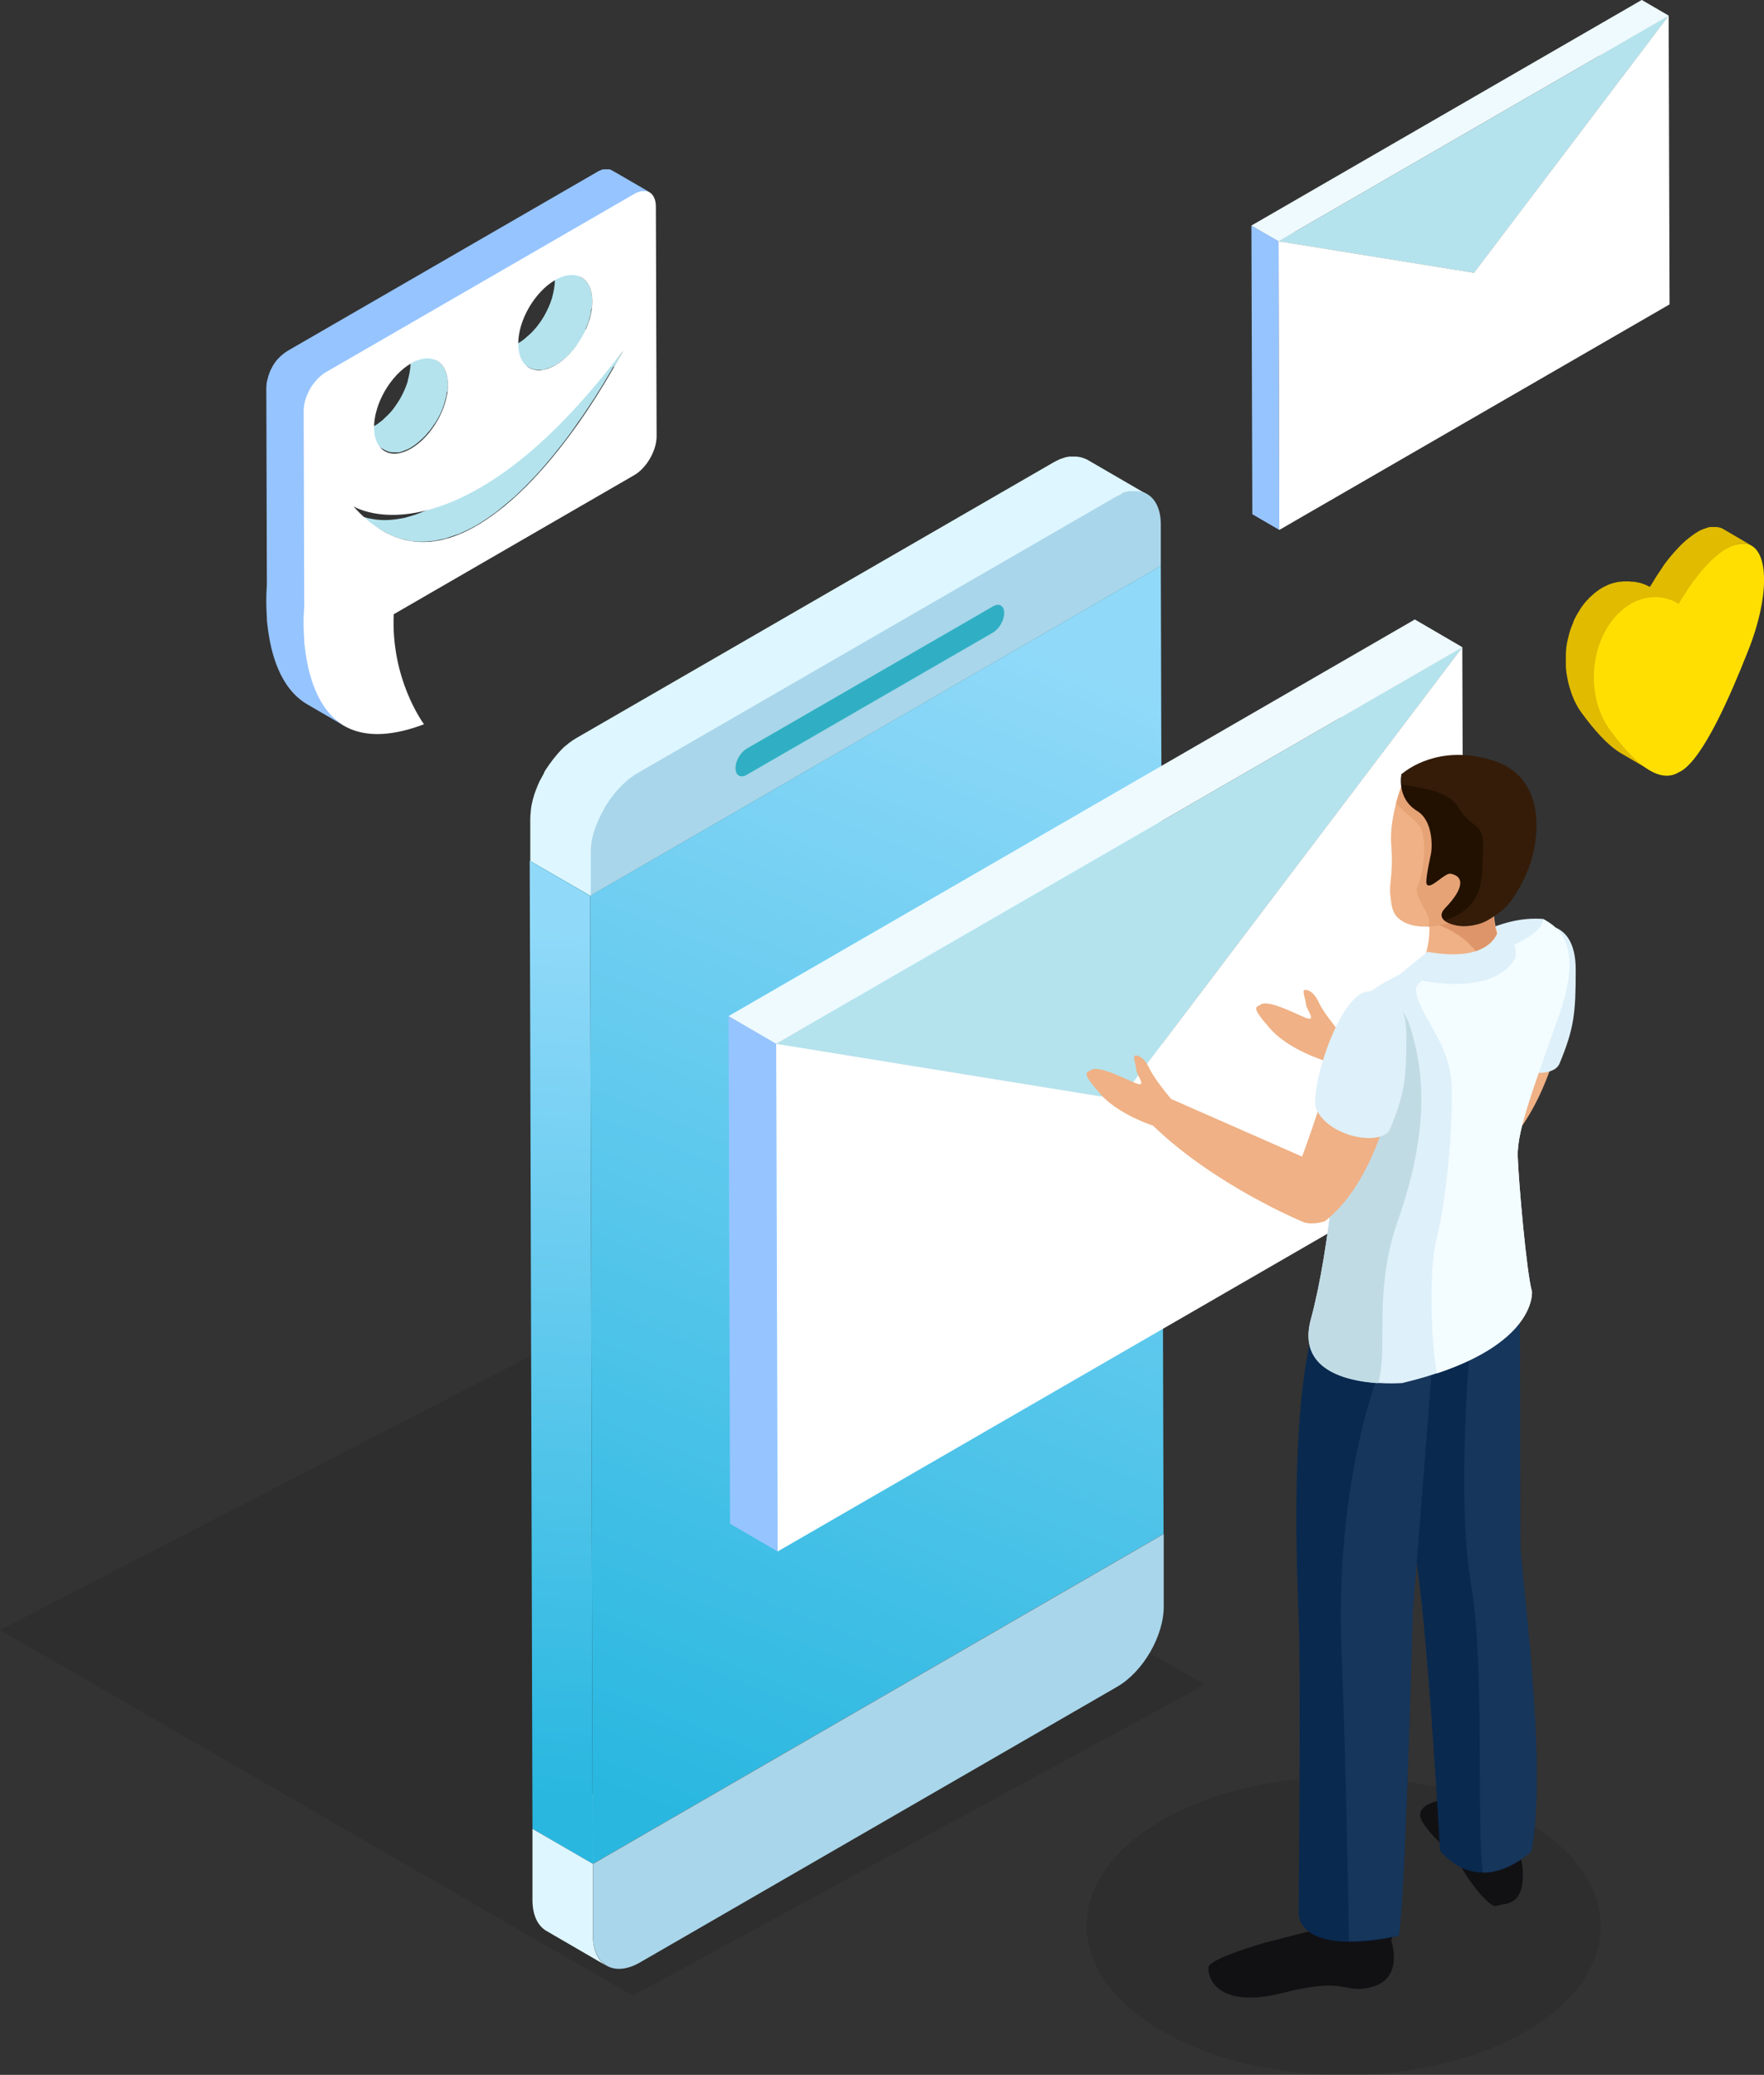 <svg xmlns="http://www.w3.org/2000/svg" width="363" height="427" viewBox="0 0 363 427" fill="none"><rect x="0" y="0" width="363" height="427" fill="#333333" stroke="none"/><g clip-path="url(#clip0_25_578)"><g opacity="0.1"><path d="M247.989 346.67L130.203 410.701L0 335.441L119.137 273.888L247.989 346.67Z" fill="black"></path></g><path d="M121.988 383.549L109.571 376.338L227.02 308.439L239.437 315.65L121.988 383.549Z" fill="#BFD4DB"></path><path d="M122.025 398.383V383.586L109.571 376.376V391.173C109.609 394.214 110.697 396.355 112.422 397.369C116.548 399.773 120.712 402.176 124.839 404.58C123.113 403.566 122.025 401.425 122.025 398.421V398.383Z" fill="#DEF6FF"></path><path d="M122.025 398.383V383.586L239.474 315.687V330.484C239.549 336.605 235.235 344.041 229.909 347.121L131.703 403.866C126.377 406.946 122.063 404.467 122.025 398.346V398.383Z" fill="#A9D6EA"></path><path d="M121.988 383.549L109.571 376.338L109.009 177.147L121.425 184.357L121.988 383.549Z" fill="url(#paint0_linear_25_578)"></path><path d="M121.425 184.357L109.009 177.147L226.458 109.247L238.874 116.458L121.425 184.357Z" fill="#35C2DA"></path><path d="M238.874 116.458L239.437 315.65L121.988 383.549L121.425 184.357L238.874 116.458Z" fill="url(#paint1_linear_25_578)"></path><mask id="mask0_25_578" style="mask-type:luminance" maskUnits="userSpaceOnUse" x="191" y="117" width="16" height="14"><path d="M194.235 118.899C194.235 118.148 193.973 117.622 193.56 117.397L205.977 124.607C206.389 124.87 206.652 125.396 206.652 126.11C206.389 125.959 206.014 125.734 205.751 125.584C205.601 125.509 205.414 125.396 205.301 125.321C204.326 124.758 203.351 124.194 202.375 123.631C200.987 122.842 199.6 122.016 198.212 121.227C196.899 120.439 195.548 119.688 194.235 118.899C198.362 121.303 202.525 123.706 206.652 126.11C206.652 127.612 205.601 129.414 204.326 130.166L191.91 122.955C193.185 122.204 194.235 120.401 194.235 118.899Z" fill="white"></path></mask><g mask="url(#mask0_25_578)"><path d="M204.326 130.203L191.91 122.993C192.172 122.842 192.435 122.617 192.697 122.392L205.114 129.602C204.889 129.828 204.589 130.053 204.326 130.203Z" fill="#B2C5CC"></path><path d="M205.114 129.602L192.697 122.392C192.697 122.392 192.885 122.204 192.96 122.129L205.376 129.339C205.376 129.339 205.226 129.527 205.114 129.602Z" fill="#ADC0C7"></path><path d="M205.339 129.302L192.922 122.091C192.922 122.091 193.072 121.941 193.11 121.866L205.526 129.114C205.526 129.114 205.414 129.264 205.339 129.339V129.302Z" fill="#A9BBC2"></path><path d="M205.526 129.076L193.11 121.828C193.11 121.828 193.222 121.678 193.26 121.603L205.676 128.851C205.676 128.851 205.564 129.001 205.526 129.076Z" fill="#A4B6BD"></path><path d="M205.677 128.889L193.26 121.641C193.26 121.641 193.335 121.49 193.41 121.453L205.827 128.663C205.827 128.663 205.714 128.814 205.677 128.851V128.889Z" fill="#A0B1B8"></path><path d="M205.826 128.663L193.41 121.453C193.41 121.453 193.485 121.34 193.523 121.265L205.939 128.476C205.939 128.476 205.864 128.588 205.826 128.663Z" fill="#9BACB3"></path><path d="M205.939 128.476L193.522 121.265C193.522 121.265 193.597 121.115 193.635 121.077L206.051 128.288C206.051 128.288 205.976 128.438 205.939 128.476Z" fill="#97A7AD"></path><path d="M206.052 128.288L193.635 121.077C193.635 121.077 193.71 120.927 193.748 120.89L206.164 128.138C206.164 128.138 206.089 128.288 206.052 128.325V128.288Z" fill="#93A2A8"></path><path d="M206.164 128.1L193.748 120.852C193.748 120.852 193.823 120.702 193.823 120.664L206.239 127.875C206.239 127.875 206.164 128.025 206.126 128.1H206.164Z" fill="#8E9DA3"></path><path d="M206.277 127.875L193.86 120.664C193.86 120.664 193.935 120.514 193.935 120.439L206.352 127.649C206.352 127.649 206.314 127.8 206.277 127.875Z" fill="#8A999E"></path><path d="M206.351 127.687L193.935 120.476C193.935 120.476 193.973 120.326 194.01 120.251L206.426 127.462C206.426 127.462 206.389 127.612 206.351 127.687Z" fill="#859499"></path><path d="M206.427 127.462L194.01 120.251C194.01 120.251 194.048 120.101 194.085 120.026L206.502 127.236C206.502 127.236 206.464 127.387 206.427 127.462Z" fill="#818F94"></path><path d="M206.502 127.199L194.085 119.988C194.085 119.988 194.123 119.8 194.16 119.725L206.577 126.936C206.577 126.936 206.577 127.124 206.502 127.199Z" fill="#7C8A8F"></path><path d="M206.577 126.936L194.16 119.725C194.16 119.725 194.198 119.5 194.198 119.387L206.614 126.598C206.614 126.598 206.614 126.823 206.539 126.936H206.577Z" fill="#78858A"></path><path d="M206.614 126.598L194.198 119.387C194.198 119.387 194.198 119.087 194.198 118.937C194.198 118.186 193.935 117.66 193.522 117.434L205.939 124.645C206.351 124.908 206.614 125.434 206.614 126.147C206.614 126.297 206.614 126.448 206.614 126.598Z" fill="#738085"></path></g><mask id="mask1_25_578" style="mask-type:luminance" maskUnits="userSpaceOnUse" x="191" y="117" width="15" height="8"><path d="M193.56 117.397C193.56 117.397 194.01 117.66 194.198 117.772C198.137 120.063 202.075 122.354 205.977 124.645C205.564 124.42 204.964 124.42 204.326 124.795L191.91 117.585C192.547 117.209 193.148 117.172 193.56 117.434V117.397Z" fill="white"></path></mask><g mask="url(#mask1_25_578)"><path d="M204.289 124.795L191.873 117.585C191.873 117.585 192.098 117.472 192.21 117.434L204.627 124.645C204.627 124.645 204.401 124.758 204.289 124.795Z" fill="#32B5CA"></path><path d="M204.626 124.645L192.21 117.434C192.21 117.434 192.398 117.359 192.473 117.322L204.889 124.532C204.889 124.532 204.701 124.607 204.626 124.607V124.645Z" fill="#30B0C5"></path><path d="M204.889 124.532L192.473 117.322C192.473 117.322 192.623 117.322 192.66 117.284L205.077 124.495C205.077 124.495 204.927 124.495 204.851 124.532H204.889Z" fill="#2FACC0"></path><path d="M205.114 124.495L192.698 117.284C192.698 117.284 192.81 117.284 192.885 117.284L205.302 124.495C205.302 124.495 205.189 124.495 205.152 124.495H205.114Z" fill="#2EA7BB"></path><path d="M205.302 124.495L192.885 117.284H193.035L205.452 124.532C205.452 124.532 205.339 124.532 205.302 124.532V124.495Z" fill="#2DA3B6"></path><path d="M205.452 124.495L193.035 117.247C193.035 117.247 193.11 117.247 193.185 117.247L205.602 124.457C205.602 124.457 205.527 124.457 205.452 124.457V124.495Z" fill="#2B9EB1"></path><path d="M205.564 124.495L193.148 117.284C193.148 117.284 193.223 117.284 193.298 117.284L205.714 124.495C205.714 124.495 205.639 124.495 205.564 124.495Z" fill="#2A9AAC"></path><path d="M205.714 124.532L193.298 117.322C193.298 117.322 193.373 117.322 193.41 117.359L205.827 124.57C205.827 124.57 205.752 124.57 205.714 124.532Z" fill="#2995A7"></path><path d="M205.826 124.57L193.41 117.359C193.41 117.359 193.485 117.359 193.523 117.397L205.939 124.607C205.939 124.607 205.864 124.57 205.826 124.57Z" fill="#2891A2"></path><path d="M205.939 124.645L193.523 117.397H193.56L205.977 124.645H205.939Z" fill="#268C9D"></path></g><path d="M153.685 159.458L141.269 152.248L191.909 122.993L204.326 130.203L153.685 159.458Z" fill="#BFD4DB"></path><mask id="mask2_25_578" style="mask-type:luminance" maskUnits="userSpaceOnUse" x="139" y="152" width="15" height="8"><path d="M139.581 152.398C139.993 152.661 140.593 152.623 141.269 152.248L153.685 159.458C153.01 159.834 152.447 159.871 151.997 159.646C148.283 157.468 143.294 154.576 139.581 152.436V152.398Z" fill="white"></path></mask><g mask="url(#mask2_25_578)"><path d="M151.997 159.646L139.581 152.398L151.997 159.646Z" fill="#8A999E"></path><path d="M151.997 159.646L139.581 152.436C139.581 152.436 139.656 152.473 139.693 152.511L152.109 159.721C152.109 159.721 152.034 159.721 151.997 159.646Z" fill="#8E9DA3"></path><path d="M152.147 159.684L139.73 152.473C139.73 152.473 139.805 152.473 139.843 152.511L152.259 159.721C152.259 159.721 152.184 159.721 152.147 159.684Z" fill="#93A2A8"></path><path d="M152.26 159.759L139.843 152.548C139.843 152.548 139.918 152.548 139.956 152.548L152.372 159.759C152.372 159.759 152.297 159.759 152.26 159.759Z" fill="#97A7AD"></path><path d="M152.372 159.759L139.956 152.548C139.956 152.548 140.068 152.548 140.106 152.548L152.522 159.759C152.522 159.759 152.447 159.759 152.372 159.759Z" fill="#9BACB3"></path><path d="M152.522 159.796L140.106 152.586H140.256L152.672 159.796C152.672 159.796 152.56 159.796 152.522 159.796Z" fill="#A0B1B8"></path><path d="M152.672 159.796L140.256 152.586C140.256 152.586 140.368 152.586 140.443 152.586L152.86 159.796C152.86 159.796 152.747 159.796 152.672 159.796Z" fill="#A4B6BD"></path><path d="M152.86 159.759L140.443 152.548C140.443 152.548 140.593 152.548 140.631 152.511L153.047 159.759C153.047 159.759 152.897 159.759 152.86 159.796V159.759Z" fill="#A9BBC2"></path><path d="M153.085 159.721L140.668 152.473C140.668 152.473 140.856 152.436 140.931 152.398L153.347 159.609C153.347 159.609 153.16 159.684 153.085 159.721Z" fill="#ADC0C7"></path><path d="M153.348 159.646L140.931 152.436C140.931 152.436 141.156 152.323 141.269 152.285L153.685 159.496C153.685 159.496 153.46 159.609 153.348 159.646Z" fill="#B2C5CC"></path></g><path d="M153.685 154.05L141.231 146.84L191.872 117.585L204.288 124.795L153.685 154.05Z" fill="#35C2DA"></path><mask id="mask3_25_578" style="mask-type:luminance" maskUnits="userSpaceOnUse" x="138" y="146" width="16" height="14"><path d="M151.997 159.646C147.871 157.243 143.707 154.839 139.581 152.436C139.168 152.173 138.906 151.684 138.906 150.933C138.906 149.431 139.956 147.629 141.231 146.877L153.648 154.088C152.335 154.839 151.285 156.642 151.322 158.144C151.322 158.895 151.585 159.421 151.997 159.646Z" fill="white"></path></mask><g mask="url(#mask3_25_578)"><path d="M151.997 159.646L139.581 152.436C139.168 152.173 138.906 151.684 138.906 150.933C138.906 150.783 138.906 150.633 138.906 150.483L151.322 157.693C151.322 157.693 151.322 157.994 151.322 158.144C151.322 158.895 151.585 159.421 151.997 159.646Z" fill="#207684"></path><path d="M151.36 157.656L138.943 150.445C138.943 150.445 138.943 150.22 138.981 150.107L151.397 157.318C151.397 157.318 151.397 157.543 151.36 157.656Z" fill="#217A89"></path><path d="M151.397 157.318L138.981 150.107C138.981 150.107 139.018 149.919 139.056 149.844L151.472 157.055C151.472 157.055 151.435 157.243 151.397 157.318Z" fill="#237F8E"></path><path d="M151.472 157.055L139.056 149.844C139.056 149.844 139.093 149.694 139.131 149.619L151.547 156.829C151.547 156.829 151.51 156.98 151.472 157.055Z" fill="#248393"></path><path d="M151.547 156.829L139.131 149.619C139.131 149.619 139.168 149.469 139.206 149.394L151.622 156.604C151.622 156.604 151.585 156.754 151.547 156.829Z" fill="#258898"></path><path d="M151.622 156.604L139.206 149.394C139.206 149.394 139.244 149.243 139.281 149.168L151.697 156.379C151.697 156.379 151.622 156.529 151.622 156.604Z" fill="#268C9D"></path><path d="M151.697 156.416L139.281 149.206C139.281 149.206 139.356 149.056 139.393 149.018L151.81 156.229C151.81 156.229 151.735 156.379 151.697 156.416Z" fill="#2891A2"></path><path d="M151.81 156.191L139.394 148.98C139.394 148.98 139.469 148.868 139.506 148.793L151.922 156.003C151.922 156.003 151.847 156.154 151.81 156.191Z" fill="#2995A7"></path><path d="M151.922 156.003L139.506 148.793C139.506 148.793 139.581 148.643 139.618 148.605L152.035 155.816C152.035 155.816 151.96 155.928 151.922 156.003Z" fill="#2A9AAC"></path><path d="M151.997 155.815L139.581 148.605C139.581 148.605 139.656 148.455 139.694 148.417L152.11 155.628C152.11 155.628 152.035 155.778 151.997 155.815Z" fill="#2B9EB1"></path><path d="M152.147 155.59L139.731 148.38C139.731 148.38 139.806 148.229 139.881 148.192L152.297 155.402C152.297 155.402 152.222 155.553 152.147 155.59Z" fill="#2DA3B6"></path><path d="M152.26 155.402L139.844 148.192C139.844 148.192 139.956 148.042 139.994 147.967L152.41 155.177C152.41 155.177 152.298 155.327 152.26 155.402Z" fill="#2EA7BB"></path><path d="M152.41 155.177L139.994 147.967C139.994 147.967 140.106 147.816 140.181 147.741L152.598 154.952C152.598 154.952 152.485 155.102 152.41 155.177Z" fill="#2FACC0"></path><path d="M152.598 154.952L140.181 147.741C140.181 147.741 140.369 147.553 140.444 147.478L152.86 154.726C152.86 154.726 152.673 154.914 152.598 154.989V154.952Z" fill="#30B0C5"></path><path d="M152.86 154.689L140.444 147.441C140.706 147.178 140.969 146.99 141.232 146.84L153.648 154.05C153.348 154.201 153.085 154.426 152.86 154.651V154.689Z" fill="#32B5CA"></path></g><path d="M204.288 124.795C205.601 124.044 206.614 124.645 206.614 126.147C206.614 127.649 205.563 129.452 204.288 130.203L153.647 159.458C152.334 160.209 151.284 159.609 151.284 158.106C151.284 156.604 152.335 154.802 153.61 154.05L204.251 124.795H204.288Z" fill="#30AFC4"></path><path d="M229.196 102.337C234.523 99.258 238.836 101.736 238.874 107.858V116.458L121.425 184.357V175.757C121.388 169.636 125.701 162.162 131.028 159.083L229.233 102.337H229.196ZM204.326 130.203C205.639 129.452 206.651 127.649 206.651 126.147C206.651 124.645 205.601 124.044 204.326 124.795L153.685 154.05C152.372 154.802 151.322 156.604 151.359 158.106C151.359 159.609 152.41 160.209 153.723 159.458L204.363 130.203H204.326Z" fill="#A9D6EA"></path><path d="M230.771 101.586C230.996 101.511 231.221 101.398 231.447 101.361C231.597 101.323 231.709 101.286 231.859 101.248C232.009 101.248 232.122 101.173 232.272 101.173C232.422 101.173 232.609 101.098 232.759 101.098C232.872 101.098 232.947 101.098 233.06 101.098C233.285 101.098 233.472 101.098 233.66 101.098C233.697 101.098 233.772 101.098 233.81 101.098C234.035 101.098 234.297 101.136 234.522 101.173C234.597 101.173 234.635 101.173 234.71 101.211C234.898 101.211 235.048 101.286 235.235 101.361C235.273 101.361 235.348 101.398 235.385 101.436C235.61 101.511 235.798 101.624 236.023 101.736C231.897 99.333 227.733 96.929 223.607 94.526C223.607 94.526 223.607 94.526 223.569 94.526C223.419 94.451 223.269 94.376 223.081 94.3C223.081 94.3 223.006 94.3 222.969 94.3C222.931 94.3 222.856 94.263 222.819 94.225C222.744 94.225 222.669 94.15 222.556 94.15C222.481 94.15 222.369 94.113 222.294 94.075C222.219 94.075 222.181 94.075 222.106 94.038C222.106 94.038 222.031 94.038 221.994 94.038C221.806 94 221.618 93.963 221.431 93.963H221.243C221.243 93.963 220.943 93.963 220.793 93.963C220.756 93.963 220.681 93.963 220.643 93.963C220.568 93.963 220.456 93.963 220.343 93.963C220.231 93.963 220.156 93.963 220.08 93.963C220.005 93.963 219.93 93.963 219.855 94C219.743 94 219.593 94.038 219.48 94.075C219.405 94.075 219.33 94.075 219.255 94.113C219.18 94.113 219.105 94.15 219.03 94.188C218.805 94.263 218.58 94.338 218.355 94.413C218.28 94.413 218.205 94.451 218.13 94.488C218.092 94.488 218.055 94.526 217.98 94.563C217.567 94.751 217.192 94.939 216.779 95.164L118.574 151.91C118.049 152.21 117.561 152.548 117.074 152.924C116.999 152.999 116.924 153.036 116.848 153.112C116.361 153.487 115.911 153.863 115.498 154.313C115.498 154.351 115.423 154.388 115.386 154.426C115.311 154.501 115.235 154.576 115.198 154.651C114.973 154.877 114.748 155.102 114.56 155.365C114.485 155.44 114.448 155.515 114.373 155.59C114.335 155.665 114.26 155.703 114.223 155.778C114.073 155.928 113.96 156.078 113.848 156.229C113.773 156.341 113.698 156.416 113.622 156.529C113.547 156.604 113.51 156.717 113.435 156.792C113.36 156.905 113.247 157.017 113.172 157.13C113.135 157.205 113.06 157.28 112.985 157.393C112.872 157.543 112.797 157.693 112.685 157.844C112.61 157.919 112.572 158.031 112.497 158.106C112.497 158.144 112.46 158.182 112.422 158.219C112.235 158.482 112.085 158.745 111.934 159.045C111.934 159.045 111.934 159.083 111.934 159.12C111.934 159.158 111.897 159.196 111.859 159.271C111.747 159.458 111.634 159.684 111.522 159.871C111.484 159.947 111.447 160.059 111.372 160.172C111.334 160.247 111.259 160.36 111.222 160.435C111.184 160.51 111.147 160.623 111.072 160.698C110.959 160.923 110.884 161.148 110.772 161.374C110.772 161.411 110.734 161.449 110.697 161.524C110.584 161.824 110.472 162.087 110.359 162.388C110.359 162.425 110.321 162.5 110.284 162.538C110.284 162.651 110.209 162.763 110.171 162.876C110.134 163.026 110.059 163.176 110.021 163.289C110.021 163.402 109.946 163.514 109.909 163.627C109.871 163.74 109.834 163.89 109.796 164.04C109.796 164.115 109.759 164.19 109.721 164.265C109.684 164.416 109.646 164.566 109.609 164.716C109.571 164.866 109.534 165.054 109.496 165.204C109.496 165.242 109.496 165.317 109.459 165.355C109.459 165.467 109.421 165.58 109.384 165.693C109.346 165.955 109.309 166.218 109.271 166.481C109.271 166.556 109.271 166.631 109.234 166.706C109.234 166.782 109.234 166.857 109.234 166.894C109.159 167.458 109.121 168.021 109.121 168.584V177.184L121.575 184.395V175.795C121.575 175.231 121.575 174.668 121.65 174.105C121.65 173.955 121.65 173.842 121.687 173.692C121.687 173.429 121.763 173.166 121.8 172.903C121.8 172.715 121.875 172.565 121.913 172.377C121.913 172.227 121.988 172.039 122.025 171.889C122.1 171.664 122.138 171.438 122.213 171.213C122.25 171.063 122.288 170.913 122.363 170.8C122.438 170.537 122.513 170.312 122.625 170.049C122.663 169.936 122.7 169.824 122.738 169.748C122.888 169.373 123 169.035 123.188 168.697C123.188 168.659 123.225 168.584 123.263 168.547C123.413 168.246 123.526 167.946 123.676 167.645C123.751 167.533 123.788 167.42 123.826 167.345C123.976 167.082 124.126 166.782 124.276 166.519C124.313 166.444 124.351 166.368 124.388 166.293C124.576 165.955 124.763 165.617 124.989 165.317C125.064 165.204 125.101 165.129 125.176 165.017C125.326 164.791 125.476 164.566 125.664 164.341C125.739 164.228 125.851 164.078 125.926 163.965C126.076 163.777 126.226 163.589 126.376 163.402C126.489 163.251 126.639 163.101 126.752 162.951C126.864 162.801 127.014 162.688 127.127 162.538C127.314 162.313 127.539 162.087 127.764 161.862C127.877 161.749 127.989 161.637 128.064 161.524C128.515 161.111 128.965 160.698 129.415 160.322C129.49 160.247 129.565 160.209 129.677 160.134C130.165 159.759 130.653 159.421 131.178 159.12L229.383 102.375C229.796 102.15 230.209 101.924 230.584 101.774C230.696 101.736 230.846 101.661 230.959 101.624L230.771 101.586Z" fill="#DEF6FF"></path><g opacity="0.1"><path d="M313.785 374.648C334.529 386.628 334.604 406.082 314.01 418.062C293.416 430.042 259.918 430.042 239.212 418.062C218.505 406.082 218.393 386.666 238.987 374.686C259.581 362.706 293.078 362.706 313.785 374.686V374.648Z" fill="black"></path></g><path d="M230.472 226.269L220.681 220.56L291.128 127.499L300.919 133.208L230.472 226.269Z" fill="#CACACA"></path><path d="M159.725 214.814L149.934 209.106L220.681 220.56L230.472 226.269L159.725 214.814Z" fill="#B8B8B8"></path><path d="M160.025 319.292L150.234 313.584L149.934 209.106L159.725 214.814L160.025 319.292Z" fill="#96C4FF"></path><path d="M300.918 133.208L230.472 226.269L159.725 214.814L300.918 133.208Z" fill="#B4E3ED"></path><path d="M159.725 214.814L149.934 209.106L291.128 127.499L300.918 133.208L159.725 214.814Z" fill="#EEFAFE"></path><path d="M300.918 133.208L301.218 237.685L160.025 319.292L159.725 214.814L230.472 226.269L300.918 133.208Z" fill="white"></path><path d="M303.319 56.145L297.768 52.915L337.83 0L343.382 3.23L303.319 56.145Z" fill="#CACACA"></path><path d="M263.107 49.648L257.518 46.418L297.768 52.915L303.319 56.145L263.107 49.648Z" fill="#B8B8B8"></path><path d="M263.257 109.06L257.705 105.83L257.518 46.418L263.107 49.648L263.257 109.06Z" fill="#96C4FF"></path><path d="M343.382 3.23L303.319 56.145L263.107 49.648L343.382 3.23Z" fill="#B4E3ED"></path><path d="M263.107 49.648L257.518 46.418L337.83 0L343.382 3.23L263.107 49.648Z" fill="#EEFAFE"></path><path d="M343.382 3.23L343.569 62.642L263.257 109.06L263.107 49.648L303.319 56.145L343.382 3.23Z" fill="white"></path><path d="M296.454 370.517C296.454 370.517 291.165 371.306 292.441 374.385C293.716 377.465 299.83 382.122 300.618 384.037C301.443 385.952 306.395 392.863 308.008 392.224C309.621 391.586 313.822 392.562 313.335 384.676C312.847 376.789 303.544 370.179 296.454 370.517Z" fill="#111114"></path><path d="M286.326 399.51C286.326 399.51 288.915 407.058 282.463 408.861C276.048 410.626 277.961 406.608 263.97 410.138C249.978 413.668 248.365 406.457 248.702 404.805C249.002 403.19 258.343 400.298 261.419 399.51C264.457 398.721 270.234 397.256 270.234 397.256H286.814L286.289 399.51H286.326Z" fill="#111114"></path><path d="M312.734 266.715C312.734 266.715 312.809 312.42 312.809 317.565C312.809 322.71 318.548 363.232 315.097 380.92C315.097 380.92 305.157 390.91 296.342 380.92C296.342 380.92 293.528 330.183 290.977 318.729C288.427 307.275 289.289 272.236 289.289 272.236L312.734 266.715Z" fill="#09294F"></path><path d="M295.291 273.212C295.291 273.212 293.003 302.693 290.677 331.948C290.677 331.948 289.214 390.008 287.827 398.383C287.827 398.383 269.108 403.04 267.233 394.214C267.233 394.214 267.72 343.102 267.233 332.436C266.782 321.771 265.695 291.99 269.896 274.79C274.097 257.627 295.254 273.212 295.254 273.212H295.291Z" fill="#09294F"></path><path d="M287.864 398.346C289.214 389.971 290.715 331.911 290.715 331.911C292.29 312.232 293.828 292.441 294.654 281.587L283.1 284.404C283.1 284.404 274.772 306.298 276.048 339.121C277.023 364.509 277.436 389.483 277.586 399.51C282.762 399.547 287.864 398.308 287.864 398.308V398.346Z" fill="#16365C"></path><path d="M315.135 380.92C318.586 363.232 312.847 322.672 312.847 317.565C312.847 312.457 312.772 270.997 312.772 267.053L302.719 274.79C302.719 274.79 299.53 307.462 302.719 326.052C305.607 342.989 303.769 375.925 305.157 385.389C310.709 385.389 315.135 380.958 315.135 380.958V380.92Z" fill="#16365C"></path><path d="M317.911 191.681C312.247 191.493 308.383 209.895 302.831 224.504L275.86 212.636C274.697 211.247 272.297 208.242 271.434 206.402C270.271 203.886 269.033 203.661 268.471 203.736C267.908 203.811 268.621 205.426 268.733 206.59C268.846 207.754 270.684 209.895 269.221 209.632C267.795 209.331 261.081 205.463 259.355 206.778C258.567 207.378 257.18 206.928 261.381 211.697C264.382 215.115 269.521 217.255 272.222 218.194C285.051 230.625 303.319 238.061 303.319 238.061C305.344 238.624 307.595 237.836 307.595 237.836C316.598 230.663 321.362 215.979 323.162 202.271C324.475 192.469 317.911 191.681 317.911 191.681Z" fill="#EFB185"></path><path d="M315.735 190.742C318.661 189.84 324.251 190.516 324.251 199.53C324.251 208.543 323.95 211.585 320.912 218.908C319.412 222.513 308.608 220.861 305.757 215.002C304.107 211.585 309.884 192.544 315.735 190.779V190.742Z" fill="#DEF0F9"></path><path d="M317.648 189.164C317.648 189.164 326.238 193.671 321.024 208.317C315.81 222.964 312.172 232.465 312.322 237.948C312.509 243.431 314.16 262.021 315.248 265.776C315.248 265.776 316.448 277.944 288.577 284.629C288.577 284.629 265.695 286.469 269.746 271.522C273.797 256.576 275.71 232.277 275.26 226.494C274.772 220.673 271.546 209.068 286.139 201.52C300.731 194.009 308.383 188.376 317.611 189.127L317.648 189.164Z" fill="#DEF0F9"></path><path d="M275.26 226.532C275.711 232.315 273.798 256.613 269.746 271.56C266.933 281.963 277.061 284.216 283.551 284.667C285.764 277.982 282.5 265.927 287.602 251.393C293.904 233.404 293.304 221.424 290.303 211.697C288.352 205.388 284.601 205.163 281.938 204.224C272.26 211.622 274.848 221.386 275.26 226.532Z" fill="#C1DBE5"></path><path d="M315.248 265.814C314.16 262.021 312.509 243.469 312.322 237.986C312.134 232.503 315.923 223.039 321.025 208.355C325.826 194.46 320.612 190.704 317.648 189.202C315.96 196.412 290.903 198.966 291.39 203.811C291.953 209.219 298.555 214.364 298.743 224.015C298.93 233.667 297.43 247.9 295.592 254.998C294.016 261.157 294.429 276.179 295.704 282.639C316.261 275.804 315.248 265.814 315.248 265.814Z" fill="#F3FCFF"></path><path d="M307.52 181.653C307.52 181.653 306.432 189.352 308.983 194.234C311.309 198.666 293.078 202.309 292.741 198.215C292.741 197.764 296.304 191.23 292.103 183.268C289.89 179.1 307.52 181.653 307.52 181.653Z" fill="#EFB185"></path><path d="M308.908 194.497C307.032 190.854 307.107 185.709 307.295 183.268L293.903 189.577C293.903 189.577 293.903 189.577 293.903 189.615C294.391 189.728 303.281 192.206 305.082 198.666C307.82 197.614 309.733 196.112 308.87 194.497H308.908Z" fill="#DD9569"></path><path d="M288.802 160.81C288.802 160.81 285.838 167.758 286.289 173.804C286.776 180.301 285.763 181.616 286.139 184.47C286.289 185.709 286.364 187.549 287.526 188.751C289.477 190.742 293.603 191.53 299.23 189.577C306.02 187.249 313.334 178.086 310.634 169.673C307.895 161.261 299.155 154.201 288.839 160.81H288.802Z" fill="#EFB185"></path><path d="M310.109 178.724C307.558 171.138 300.993 161.975 301.068 161.524C301.106 161.223 298.893 159.796 296.379 158.257C293.979 158.332 291.465 159.12 288.765 160.848C288.765 160.848 287.977 162.688 287.264 165.317C288.84 167.157 292.066 169.26 292.553 170.8C293.641 174.443 292.853 179.888 291.766 182.292C290.64 184.658 294.917 188.301 293.979 190.404C293.941 190.516 293.904 190.591 293.941 190.704C295.517 190.629 297.242 190.291 299.193 189.653C303.544 188.15 308.083 183.869 310.109 178.762V178.724Z" fill="#E6A376"></path><path d="M288.389 159.346C288.389 159.346 287.302 164.265 291.615 166.894C294.991 168.96 294.691 174.443 294.504 175.494C294.316 176.546 293.191 181.353 293.603 181.991C294.391 183.193 297.28 179.55 298.555 179.813C301.894 180.527 300.543 183.644 297.392 186.873C294.091 190.291 302.606 191.906 306.583 189.089C308.721 187.587 309.508 186.686 312.359 181.278C316.523 173.354 316.898 163.74 307.558 158.444C298.217 153.149 291.915 157.393 288.314 159.383L288.389 159.346Z" fill="#221101"></path><path d="M306.657 189.089C308.795 187.587 310.408 187.061 313.259 181.616C317.423 173.692 318.436 160.322 307.708 156.679C297.542 153.224 290.64 157.43 288.427 159.308C288.427 159.308 288.239 160.059 288.427 161.449C291.428 162.012 298.067 162.575 300.093 166.143C302.606 170.537 305.532 169.185 305.194 174.593C304.857 179.776 306.095 186.611 297.317 189.39C300.505 191.793 305.119 190.103 306.657 189.014V189.089Z" fill="#341C09"></path><path d="M293.791 195.849L287.789 200.731C287.789 200.731 306.095 206.365 311.646 197.464C312.434 196.187 311.609 191.906 308.42 191.042C308.42 191.042 307.633 198.365 293.791 195.887V195.849Z" fill="#DEF0F9"></path><path d="M283.025 205.163C277.361 205.013 273.497 223.377 267.945 238.023L240.975 226.156C239.812 224.766 237.411 221.762 236.548 219.922C235.348 217.406 234.148 217.18 233.585 217.255C233.022 217.331 233.735 218.983 233.81 220.11C233.922 221.236 235.761 223.414 234.298 223.114C232.872 222.814 226.158 218.945 224.432 220.26C223.644 220.861 222.294 220.41 226.458 225.18C229.459 228.56 234.598 230.738 237.298 231.677C250.127 244.107 268.396 251.581 268.396 251.581C270.421 252.144 272.672 251.318 272.672 251.318C281.675 244.145 286.439 229.461 288.277 215.753C289.59 205.951 283.025 205.163 283.025 205.163Z" fill="#EFB185"></path><path d="M280.887 204.186C283.813 203.285 289.402 203.961 289.402 212.937C289.402 221.912 289.102 224.992 286.064 232.315C284.563 235.92 273.76 234.268 270.909 228.372C269.296 224.954 275.035 205.914 280.887 204.149V204.186Z" fill="#DEF0F9"></path><path d="M121.763 63.505C121.838 63.017 121.875 62.492 121.875 62.003C121.875 59.6 121.013 57.91 119.662 57.121L111.972 52.652C113.323 53.441 114.185 55.131 114.185 57.534C114.185 58.098 114.148 58.698 114.035 59.262C114.035 59.374 114.035 59.45 113.998 59.562C113.885 60.126 113.773 60.689 113.623 61.215C113.623 61.252 113.623 61.29 113.585 61.365C113.398 61.966 113.173 62.567 112.91 63.167C112.648 63.768 112.347 64.369 112.01 64.97C111.672 65.534 111.335 66.097 110.922 66.623C110.922 66.66 110.847 66.698 110.809 66.773C110.472 67.261 110.097 67.674 109.684 68.125C109.609 68.2 109.534 68.312 109.422 68.388C109.121 68.726 108.784 68.989 108.446 69.289C108.296 69.402 108.146 69.552 108.034 69.665C107.583 70.04 107.096 70.378 106.608 70.641C106.12 70.904 105.67 71.129 105.22 71.279C105.108 71.279 105.033 71.355 104.92 71.392C104.507 71.542 104.095 71.617 103.682 71.655C103.682 71.655 103.607 71.655 103.57 71.655C103.157 71.655 102.744 71.655 102.332 71.58C102.332 71.58 102.294 71.58 102.257 71.58C101.844 71.505 101.507 71.355 101.169 71.167L108.859 75.636C108.859 75.636 108.859 75.636 108.896 75.636C109.009 75.711 109.159 75.786 109.271 75.823C109.422 75.861 109.534 75.936 109.684 75.974C109.759 75.974 109.872 76.011 109.947 76.049C109.947 76.049 109.984 76.049 110.022 76.049C110.022 76.049 110.097 76.049 110.134 76.049C110.284 76.049 110.434 76.086 110.584 76.086C110.734 76.086 110.922 76.086 111.072 76.086C111.147 76.086 111.185 76.086 111.26 76.086C111.26 76.086 111.335 76.086 111.372 76.086C111.485 76.086 111.56 76.086 111.672 76.086C111.897 76.086 112.122 76.011 112.347 75.936C112.422 75.936 112.535 75.861 112.648 75.823C112.723 75.823 112.835 75.748 112.91 75.748C113.023 75.711 113.135 75.673 113.248 75.636C113.585 75.486 113.96 75.298 114.336 75.11C114.823 74.847 115.311 74.472 115.761 74.133C115.911 74.021 116.061 73.871 116.211 73.758C116.436 73.57 116.661 73.382 116.886 73.157C116.961 73.044 117.074 72.969 117.149 72.857C117.224 72.782 117.336 72.669 117.411 72.594C117.524 72.481 117.599 72.406 117.712 72.293C117.899 72.068 118.124 71.805 118.312 71.542C118.387 71.467 118.462 71.355 118.499 71.279C118.537 71.242 118.574 71.167 118.612 71.129C118.687 71.054 118.762 70.941 118.799 70.866C118.949 70.641 119.1 70.416 119.25 70.19C119.4 69.965 119.512 69.777 119.625 69.552C119.625 69.552 119.625 69.552 119.625 69.514C119.625 69.514 119.625 69.477 119.625 69.439C119.737 69.251 119.812 69.101 119.925 68.913C120.037 68.688 120.15 68.5 120.262 68.275C120.337 68.087 120.412 67.899 120.525 67.712C120.525 67.712 120.525 67.674 120.525 67.636C120.637 67.411 120.713 67.186 120.825 66.96C120.9 66.735 121.013 66.472 121.088 66.247C121.125 66.134 121.163 66.022 121.2 65.909C121.2 65.871 121.2 65.796 121.238 65.721C121.238 65.646 121.275 65.534 121.313 65.458C121.388 65.158 121.463 64.858 121.538 64.595C121.575 64.407 121.613 64.257 121.613 64.106C121.613 63.994 121.613 63.919 121.65 63.806C121.65 63.731 121.65 63.656 121.688 63.581L121.763 63.505Z" fill="#B4E3ED"></path><path d="M126.414 75.41C126.527 75.185 126.677 74.96 126.789 74.772C126.864 74.659 126.939 74.547 126.977 74.434C127.127 74.171 127.277 73.908 127.389 73.683C127.464 73.57 127.502 73.458 127.539 73.382C127.614 73.232 127.689 73.12 127.727 73.007C127.727 73.007 127.765 72.932 127.765 72.894C127.765 72.857 127.802 72.819 127.84 72.782C127.877 72.707 127.915 72.631 127.952 72.594C128.027 72.406 128.14 72.256 128.177 72.181L120.487 67.712C120.487 67.712 120.337 68.012 120.15 68.35C120.15 68.425 120.075 68.463 120.037 68.538C119.812 68.951 119.549 69.439 119.174 70.078C119.174 70.078 119.174 70.078 119.174 70.115C118.987 70.416 118.799 70.754 118.612 71.129C118.612 71.167 118.537 71.242 118.537 71.279C118.312 71.655 118.087 72.068 117.824 72.519C117.411 73.232 116.961 74.021 116.436 74.847C116.436 74.847 116.436 74.847 116.436 74.885C115.948 75.711 115.423 76.537 114.823 77.438C114.823 77.438 114.785 77.513 114.748 77.551C113.81 79.016 112.76 80.555 111.635 82.17C111.559 82.245 111.522 82.358 111.447 82.433C110.397 83.935 109.271 85.475 108.071 87.015C106.946 88.48 105.745 89.982 104.47 91.409C103.157 92.949 101.769 94.413 100.344 95.84C100.268 95.915 100.193 95.991 100.081 96.066C99.443 96.704 98.768 97.343 98.093 97.943C98.018 98.019 97.905 98.094 97.83 98.169C97.118 98.807 96.405 99.408 95.692 99.971C95.542 100.084 95.392 100.197 95.242 100.347C94.529 100.91 93.817 101.436 93.066 101.962C92.916 102.074 92.804 102.15 92.654 102.225C91.866 102.75 91.078 103.276 90.29 103.727C89.578 104.14 88.865 104.478 88.19 104.816C88.002 104.891 87.777 105.004 87.59 105.079C87.177 105.267 86.764 105.417 86.314 105.605C85.751 105.83 85.226 106.018 84.664 106.168C84.288 106.281 83.876 106.393 83.501 106.506C83.201 106.581 82.901 106.656 82.563 106.694C82.075 106.769 81.588 106.882 81.062 106.919C80.838 106.919 80.575 106.994 80.35 106.994C79.637 107.032 78.887 107.069 78.174 106.994C77.461 106.957 76.749 106.844 75.999 106.694C75.811 106.656 75.586 106.619 75.398 106.544C74.836 106.393 74.235 106.206 73.673 106.018C73.485 105.943 73.335 105.905 73.148 105.83C72.36 105.53 71.61 105.154 70.859 104.703L78.549 109.172C78.549 109.172 78.699 109.247 78.774 109.285C79.412 109.623 80.012 109.961 80.65 110.224C80.725 110.224 80.8 110.261 80.838 110.299C80.987 110.374 81.175 110.412 81.325 110.487C81.7 110.637 82.038 110.75 82.413 110.862C82.638 110.937 82.863 110.975 83.088 111.013C83.276 111.05 83.501 111.125 83.688 111.163C83.838 111.163 83.988 111.238 84.138 111.275C84.701 111.388 85.264 111.426 85.826 111.463C86.427 111.463 86.989 111.501 87.59 111.463C87.74 111.463 87.852 111.463 88.002 111.426C88.227 111.426 88.49 111.388 88.715 111.351C88.978 111.351 89.24 111.313 89.503 111.275C89.728 111.275 89.953 111.163 90.215 111.125C90.516 111.05 90.853 111.013 91.153 110.937C91.341 110.9 91.491 110.862 91.678 110.825C91.903 110.787 92.091 110.675 92.316 110.599C92.879 110.412 93.404 110.224 93.966 110.036C94.154 109.961 94.342 109.923 94.529 109.848C94.754 109.736 95.017 109.623 95.242 109.51C95.43 109.435 95.655 109.323 95.842 109.247C96.555 108.909 97.268 108.534 97.943 108.158C98.731 107.708 99.518 107.182 100.306 106.656C100.419 106.581 100.569 106.506 100.681 106.393C101.431 105.868 102.182 105.342 102.894 104.741C103.044 104.628 103.157 104.516 103.307 104.403C104.057 103.802 104.77 103.201 105.483 102.563C105.558 102.525 105.595 102.45 105.67 102.412C106.383 101.774 107.096 101.098 107.771 100.422C107.808 100.384 107.846 100.347 107.921 100.272C107.921 100.272 107.921 100.272 107.958 100.234C109.384 98.807 110.772 97.343 112.085 95.803C113.323 94.376 114.523 92.911 115.648 91.446C116.849 89.907 117.974 88.367 118.987 86.865C118.987 86.827 119.062 86.752 119.099 86.715C119.662 85.926 120.187 85.175 120.675 84.424C120.675 84.386 120.712 84.349 120.75 84.311C121.237 83.597 121.688 82.884 122.138 82.208C122.175 82.133 122.213 82.058 122.288 81.983C122.288 81.945 122.325 81.907 122.363 81.87C122.888 81.044 123.376 80.218 123.863 79.466C123.863 79.391 123.938 79.354 123.976 79.279C124.426 78.528 124.876 77.776 125.251 77.138C125.251 77.138 125.289 77.063 125.326 77.025C125.401 76.875 125.476 76.725 125.589 76.575C125.739 76.349 125.851 76.124 125.964 75.899C126.039 75.748 126.114 75.598 126.227 75.486L126.414 75.41Z" fill="#B4E3ED"></path><path d="M92.053 80.631C92.129 80.142 92.166 79.617 92.166 79.128C92.166 76.725 91.303 75.035 89.953 74.246L82.263 69.777C83.613 70.566 84.476 72.256 84.476 74.659C84.476 75.223 84.439 75.824 84.326 76.387C84.326 76.462 84.326 76.575 84.289 76.65C84.176 77.213 84.064 77.776 83.913 78.302C83.913 78.34 83.913 78.415 83.913 78.452C83.726 79.053 83.501 79.654 83.238 80.255C82.976 80.856 82.676 81.457 82.338 82.058C82 82.621 81.625 83.184 81.25 83.71C81.25 83.748 81.175 83.785 81.175 83.823C80.838 84.311 80.462 84.762 80.05 85.175C79.975 85.25 79.9 85.362 79.787 85.438C79.487 85.738 79.15 86.038 78.849 86.339C78.699 86.489 78.549 86.602 78.399 86.715C77.949 87.09 77.462 87.428 76.974 87.691C76.486 87.954 76.036 88.179 75.548 88.329C75.473 88.329 75.361 88.404 75.286 88.404C74.873 88.555 74.423 88.63 74.048 88.667C74.048 88.667 73.973 88.667 73.935 88.667C73.485 88.667 73.11 88.667 72.698 88.592C72.698 88.592 72.66 88.592 72.623 88.592C72.247 88.517 71.872 88.367 71.535 88.179L79.225 92.648C79.225 92.648 79.225 92.648 79.262 92.648C79.375 92.723 79.525 92.798 79.637 92.836C79.75 92.874 79.9 92.949 80.05 92.986C80.125 92.986 80.237 93.024 80.312 93.061C80.312 93.061 80.35 93.061 80.387 93.061C80.387 93.061 80.425 93.061 80.462 93.061C80.612 93.061 80.763 93.099 80.913 93.099C81.063 93.099 81.25 93.099 81.4 93.099C81.438 93.099 81.513 93.099 81.55 93.099C81.588 93.099 81.625 93.099 81.663 93.099C81.775 93.099 81.85 93.099 81.963 93.099C82.188 93.099 82.413 93.024 82.638 92.949C82.751 92.949 82.826 92.874 82.938 92.836C83.013 92.836 83.126 92.761 83.201 92.723C83.313 92.686 83.426 92.648 83.538 92.611C83.876 92.46 84.251 92.31 84.589 92.085C85.076 91.784 85.564 91.446 86.014 91.071C86.164 90.958 86.314 90.808 86.427 90.695C86.652 90.508 86.877 90.32 87.102 90.094C87.215 89.982 87.29 89.869 87.402 89.794C87.477 89.719 87.552 89.644 87.627 89.531C87.74 89.418 87.852 89.306 87.927 89.193C88.152 88.93 88.34 88.705 88.565 88.442C88.64 88.367 88.677 88.254 88.752 88.179C88.79 88.142 88.828 88.067 88.865 88.029C88.94 87.954 89.015 87.841 89.053 87.766C89.203 87.541 89.353 87.315 89.503 87.128C89.653 86.902 89.765 86.715 89.915 86.489C89.915 86.489 89.915 86.489 89.915 86.452C89.915 86.452 89.915 86.414 89.953 86.376C90.065 86.226 90.14 86.038 90.253 85.851C90.365 85.625 90.478 85.438 90.591 85.212C90.666 85.025 90.778 84.799 90.853 84.611C90.966 84.386 91.041 84.161 91.116 83.935C91.191 83.71 91.303 83.447 91.378 83.222C91.378 83.109 91.453 82.997 91.491 82.884C91.491 82.809 91.491 82.771 91.528 82.696C91.528 82.621 91.566 82.546 91.603 82.433C91.678 82.133 91.753 81.87 91.829 81.57C91.829 81.382 91.903 81.231 91.903 81.044C91.903 80.969 91.903 80.856 91.941 80.781C91.941 80.706 91.941 80.631 91.978 80.518L92.053 80.631Z" fill="#B4E3ED"></path><path d="M130.316 39.846C132.866 38.381 134.967 39.583 134.967 42.512L135.117 89.794C135.117 92.723 133.054 96.329 130.503 97.793L81.025 126.41C80.425 139.667 86.915 148.567 87.252 149.056C68.159 156.266 63.545 142.521 62.532 132.945C62.457 132.607 62.419 132.231 62.419 131.818V131.518C62.119 127.649 62.419 124.908 62.419 124.758L62.307 84.536C62.307 81.607 64.37 78.002 66.921 76.499L130.391 39.808L130.316 39.846ZM98.056 108.196C114.486 98.695 127.502 73.457 128.215 72.143C116.961 87.052 107.058 95.615 98.843 100.347C82.413 109.848 73.223 104.478 72.735 104.215C80.95 113.454 89.841 112.965 98.056 108.196ZM114.223 57.647C110.022 60.088 106.608 65.947 106.646 70.791C106.646 75.636 110.097 77.551 114.298 75.147C118.499 72.706 121.913 66.848 121.875 62.003C121.875 57.159 118.424 55.206 114.223 57.647ZM84.551 74.809C80.35 77.251 76.974 83.109 76.974 87.954C76.974 92.798 80.388 94.751 84.589 92.31C88.79 89.869 92.204 84.01 92.166 79.166C92.166 74.321 88.753 72.368 84.514 74.809H84.551Z" fill="white"></path><path d="M126.264 35.264L125.889 35.039C125.889 35.039 125.739 34.964 125.664 34.926C125.589 34.926 125.514 34.851 125.439 34.851C125.401 34.851 125.326 34.851 125.289 34.851C125.289 34.851 125.289 34.851 125.251 34.851C125.251 34.851 125.214 34.851 125.176 34.851C125.101 34.851 124.989 34.851 124.914 34.851C124.801 34.851 124.726 34.851 124.614 34.851C124.614 34.851 124.539 34.851 124.501 34.851C124.501 34.851 124.464 34.851 124.426 34.851C124.389 34.851 124.313 34.851 124.238 34.851C124.088 34.851 123.976 34.889 123.826 34.926C123.788 34.926 123.713 34.964 123.676 35.001C123.638 35.001 123.563 35.039 123.526 35.076C123.451 35.076 123.376 35.114 123.338 35.151C123.113 35.227 122.926 35.339 122.701 35.489L59.231 72.181C58.931 72.368 58.631 72.556 58.368 72.782C58.255 72.857 58.181 72.932 58.105 73.007C57.955 73.12 57.805 73.232 57.693 73.345C57.618 73.42 57.58 73.495 57.505 73.533C57.468 73.57 57.393 73.645 57.355 73.683C57.318 73.758 57.243 73.796 57.168 73.871C57.055 74.021 56.905 74.171 56.793 74.321C56.755 74.397 56.68 74.434 56.642 74.509C56.642 74.509 56.642 74.547 56.605 74.584C56.568 74.622 56.53 74.697 56.492 74.734C56.417 74.885 56.305 74.997 56.23 75.148C56.155 75.26 56.08 75.41 56.005 75.523C56.005 75.523 56.005 75.523 56.005 75.561C56.005 75.561 56.005 75.561 56.005 75.598C55.93 75.711 55.892 75.823 55.817 75.899C55.742 76.049 55.667 76.162 55.63 76.312C55.555 76.424 55.517 76.575 55.48 76.687C55.405 76.838 55.367 76.95 55.33 77.1C55.255 77.251 55.217 77.401 55.18 77.551C55.18 77.626 55.142 77.701 55.105 77.814C55.105 77.814 55.105 77.852 55.105 77.889C55.105 77.964 55.105 78.002 55.029 78.077C54.992 78.265 54.955 78.452 54.917 78.603C54.917 78.715 54.917 78.828 54.842 78.941C54.842 79.016 54.842 79.053 54.842 79.128C54.842 79.166 54.842 79.241 54.842 79.279C54.804 79.579 54.804 79.879 54.804 80.18L54.917 120.401C54.917 120.401 54.654 123.293 54.917 127.161V127.462C54.917 127.875 54.992 128.213 55.029 128.588C55.667 134.372 57.58 141.657 63.245 144.962L70.934 149.431C65.308 146.164 63.357 138.841 62.719 133.057C62.644 132.719 62.607 132.344 62.607 131.931V131.63C62.307 127.762 62.607 125.021 62.607 124.87L62.494 84.649C62.494 84.311 62.494 83.935 62.569 83.597C62.569 83.522 62.569 83.485 62.569 83.41C62.644 83.072 62.719 82.734 62.794 82.396C62.794 82.358 62.794 82.321 62.832 82.283C62.944 81.907 63.057 81.57 63.245 81.194C63.395 80.818 63.582 80.443 63.77 80.105C63.77 80.105 63.77 80.105 63.77 80.067C63.957 79.729 64.182 79.391 64.407 79.091C64.407 79.091 64.445 79.016 64.483 79.016C64.707 78.715 64.933 78.452 65.158 78.189C65.195 78.114 65.27 78.077 65.308 78.002C65.495 77.814 65.683 77.626 65.87 77.476C65.983 77.401 66.058 77.288 66.171 77.213C66.471 76.988 66.733 76.762 67.033 76.612L130.503 39.921C130.803 39.733 131.066 39.621 131.366 39.508C131.403 39.508 131.478 39.508 131.516 39.47C131.778 39.395 132.041 39.32 132.266 39.32C132.266 39.32 132.303 39.32 132.341 39.32C132.604 39.32 132.829 39.32 133.091 39.358C133.091 39.358 133.091 39.358 133.129 39.358C133.354 39.395 133.579 39.508 133.804 39.621L126.489 35.377L126.264 35.264Z" fill="#96C4FF"></path><path d="M357.336 112.026C357.636 111.951 357.899 111.914 358.161 111.876C358.199 111.876 358.236 111.876 358.311 111.876C358.574 111.876 358.836 111.876 359.099 111.876C359.324 111.876 359.549 111.951 359.774 112.026H359.849C360.037 112.102 360.262 112.177 360.449 112.289L354.41 108.759C354.41 108.759 354.41 108.759 354.373 108.759C354.26 108.684 354.147 108.647 354.035 108.609C353.96 108.609 353.885 108.571 353.81 108.534H353.735C353.735 108.534 353.697 108.534 353.66 108.534C353.547 108.534 353.397 108.459 353.285 108.459C353.21 108.459 353.135 108.459 353.06 108.459C353.022 108.459 352.947 108.459 352.91 108.459C352.76 108.459 352.61 108.459 352.459 108.459C352.384 108.459 352.347 108.459 352.272 108.459C352.234 108.459 352.197 108.459 352.122 108.459C352.047 108.459 352.009 108.459 351.934 108.459C351.747 108.459 351.522 108.534 351.334 108.609C351.259 108.609 351.184 108.647 351.109 108.684C350.921 108.759 350.696 108.797 350.509 108.909C350.509 108.909 350.471 108.909 350.434 108.909C350.096 109.06 349.721 109.21 349.384 109.435C349.046 109.623 348.671 109.886 348.296 110.149C348.183 110.224 348.108 110.299 347.996 110.374C347.695 110.599 347.395 110.825 347.095 111.088C347.02 111.163 346.945 111.2 346.87 111.275C346.533 111.576 346.233 111.839 345.895 112.177C345.895 112.177 345.82 112.252 345.782 112.289C345.332 112.778 344.845 113.266 344.394 113.792C344.394 113.792 344.207 114.017 344.132 114.092C343.794 114.505 343.457 114.881 343.119 115.331C342.744 115.82 342.369 116.308 342.031 116.834C342.031 116.871 341.956 116.909 341.956 116.984C341.581 117.547 341.168 118.11 340.793 118.711C340.793 118.711 340.793 118.749 340.756 118.786C340.643 118.937 340.568 119.087 340.456 119.275C340.193 119.688 339.931 120.101 339.668 120.551C339.63 120.627 339.555 120.702 339.518 120.777C339.518 120.777 339.518 120.777 339.48 120.777C339.105 120.589 338.768 120.401 338.393 120.251C338.318 120.251 338.205 120.176 338.13 120.176C337.867 120.063 337.605 119.988 337.342 119.913C337.305 119.913 337.267 119.913 337.23 119.913C337.117 119.913 336.967 119.838 336.855 119.838C336.667 119.8 336.48 119.725 336.292 119.725C336.217 119.725 336.142 119.725 336.029 119.725C335.879 119.725 335.767 119.725 335.617 119.688C335.504 119.688 335.392 119.688 335.242 119.65C335.092 119.65 334.942 119.65 334.829 119.65C334.679 119.65 334.566 119.65 334.454 119.65C334.379 119.65 334.304 119.65 334.266 119.65C334.004 119.65 333.779 119.688 333.554 119.725C333.479 119.725 333.404 119.725 333.329 119.725C333.329 119.725 333.291 119.725 333.253 119.725C332.878 119.763 332.541 119.875 332.166 119.951C332.166 119.951 332.166 119.951 332.128 119.951C331.941 119.988 331.716 120.101 331.528 120.138C331.34 120.213 331.115 120.251 330.928 120.364C330.515 120.551 330.103 120.739 329.69 120.965C329.315 121.19 328.902 121.453 328.527 121.753C328.415 121.828 328.302 121.941 328.189 122.016C327.927 122.241 327.664 122.467 327.402 122.73C327.327 122.805 327.252 122.842 327.177 122.917C327.102 122.993 327.064 123.03 326.989 123.105C326.877 123.218 326.801 123.331 326.689 123.443C326.614 123.518 326.501 123.631 326.426 123.706C326.276 123.894 326.126 124.044 325.976 124.232C325.976 124.269 325.939 124.307 325.901 124.344C325.751 124.532 325.601 124.758 325.451 124.945C325.339 125.096 325.264 125.246 325.151 125.396C325.151 125.396 325.151 125.434 325.113 125.471C325.113 125.471 325.114 125.509 325.076 125.546C324.963 125.734 324.851 125.922 324.701 126.147C324.588 126.335 324.476 126.523 324.363 126.748C324.251 126.936 324.176 127.124 324.063 127.311C323.951 127.537 323.838 127.762 323.763 127.987C323.763 127.987 323.763 128.025 323.763 128.062C323.763 128.1 323.763 128.138 323.726 128.175C323.651 128.363 323.576 128.551 323.5 128.701C323.388 128.964 323.313 129.227 323.2 129.49C323.088 129.79 323.013 130.128 322.9 130.466C322.9 130.579 322.863 130.654 322.825 130.766C322.788 130.917 322.75 131.067 322.713 131.217C322.713 131.367 322.638 131.48 322.6 131.63C322.6 131.743 322.563 131.893 322.525 132.006C322.45 132.306 322.413 132.607 322.375 132.907C322.375 133.02 322.338 133.17 322.3 133.283C322.3 133.395 322.3 133.47 322.3 133.583C322.263 133.959 322.225 134.297 322.225 134.672C322.225 134.86 322.225 135.085 322.225 135.273C322.225 135.686 322.225 136.137 322.225 136.55C322.225 136.7 322.225 136.813 322.225 136.963C322.225 137.526 322.3 138.09 322.375 138.615C322.375 138.766 322.413 138.916 322.45 139.066C322.525 139.479 322.6 139.892 322.675 140.268C322.713 140.456 322.788 140.643 322.825 140.869C322.9 141.207 323.013 141.545 323.125 141.883C323.2 142.07 323.238 142.296 323.313 142.484C323.425 142.822 323.538 143.122 323.688 143.46C323.763 143.648 323.838 143.836 323.913 144.023C324.063 144.361 324.251 144.699 324.401 145C324.476 145.15 324.551 145.3 324.663 145.488C324.926 145.939 325.226 146.389 325.564 146.84C327.777 149.844 330.703 153.374 333.704 155.102L339.743 158.632C336.742 156.905 333.816 153.337 331.565 150.37C331.265 149.957 330.965 149.469 330.665 149.018C330.59 148.868 330.515 148.718 330.403 148.53C330.215 148.192 330.065 147.891 329.915 147.553C329.84 147.366 329.765 147.178 329.652 146.99C329.54 146.69 329.39 146.352 329.277 146.014C329.202 145.826 329.127 145.601 329.09 145.413C328.977 145.075 328.902 144.737 328.79 144.399C328.752 144.211 328.677 144.023 328.64 143.798C328.565 143.385 328.49 143.009 328.415 142.596C328.415 142.446 328.377 142.296 328.339 142.146C328.264 141.582 328.227 141.019 328.189 140.456C328.189 140.305 328.189 140.193 328.189 140.042C328.189 139.629 328.189 139.179 328.189 138.766C328.189 138.578 328.189 138.353 328.189 138.165C328.189 137.789 328.227 137.451 328.302 137.076C328.302 136.85 328.377 136.625 328.377 136.4C328.415 136.099 328.452 135.799 328.527 135.498C328.565 135.235 328.64 134.973 328.677 134.71C328.677 134.559 328.752 134.409 328.79 134.259C328.902 133.846 329.015 133.395 329.165 132.982C329.315 132.531 329.502 132.081 329.69 131.63C329.69 131.63 329.69 131.555 329.727 131.517C329.915 131.067 330.14 130.616 330.365 130.203C330.59 129.79 330.853 129.339 331.115 128.926C331.115 128.926 331.115 128.889 331.153 128.851C331.415 128.438 331.678 128.062 331.978 127.687C332.203 127.386 332.428 127.124 332.653 126.898C332.766 126.786 332.841 126.673 332.953 126.56C333.066 126.41 333.216 126.297 333.329 126.185C333.591 125.922 333.854 125.696 334.154 125.471C334.266 125.396 334.379 125.283 334.491 125.208C334.867 124.908 335.242 124.645 335.654 124.42C336.067 124.194 336.48 123.969 336.892 123.819C337.117 123.744 337.342 123.669 337.53 123.593C337.717 123.518 337.905 123.443 338.13 123.406C338.505 123.293 338.918 123.218 339.33 123.143C339.405 123.143 339.48 123.143 339.593 123.143C339.893 123.143 340.193 123.068 340.493 123.068C340.643 123.068 340.756 123.068 340.906 123.068C341.168 123.068 341.394 123.068 341.656 123.105C341.806 123.105 341.956 123.105 342.069 123.143C342.331 123.143 342.594 123.218 342.856 123.293C342.969 123.293 343.119 123.331 343.232 123.368C343.532 123.443 343.832 123.556 344.132 123.669C344.244 123.669 344.319 123.744 344.394 123.744C344.77 123.894 345.182 124.082 345.557 124.307C345.857 123.819 346.158 123.331 346.42 122.842C346.533 122.655 346.645 122.467 346.758 122.279C347.133 121.678 347.545 121.077 347.958 120.514C347.958 120.476 348.033 120.439 348.071 120.364C348.446 119.838 348.821 119.312 349.196 118.824C349.534 118.411 349.834 117.998 350.171 117.622C350.284 117.509 350.359 117.397 350.471 117.284C350.921 116.758 351.409 116.233 351.859 115.782C352.234 115.406 352.572 115.068 352.947 114.768C353.022 114.693 353.097 114.655 353.172 114.58C353.472 114.317 353.772 114.054 354.11 113.829C354.223 113.754 354.298 113.679 354.41 113.604C354.785 113.341 355.123 113.078 355.498 112.89C355.835 112.702 356.211 112.515 356.548 112.364C356.773 112.252 356.998 112.177 357.223 112.102C357.298 112.102 357.373 112.064 357.411 112.026H357.336Z" fill="#E1BB00"></path><path d="M355.386 112.89C356.698 112.139 357.974 111.764 359.099 111.876C364.051 112.402 364.351 122.279 359.737 133.921C356.098 143.122 350.509 156.078 345.858 158.745C345.783 158.782 345.708 158.82 345.595 158.858C345.52 158.895 345.445 158.97 345.332 159.008C340.681 161.712 335.017 155.252 331.341 150.257C326.689 143.986 326.914 133.808 331.866 127.574C332.991 126.185 334.229 125.096 335.542 124.307C338.73 122.467 342.332 122.429 345.482 124.232C348.596 118.861 352.197 114.693 355.386 112.853V112.89Z" fill="#FFDF02"></path></g><defs><linearGradient id="paint0_linear_25_578" x1="121.95" y1="191.568" x2="108.979" y2="369.163" gradientUnits="userSpaceOnUse"><stop stop-color="#90D9F9"></stop><stop offset="1" stop-color="#29B7E0"></stop></linearGradient><linearGradient id="paint1_linear_25_578" x1="224.995" y1="138.465" x2="132.006" y2="370.706" gradientUnits="userSpaceOnUse"><stop stop-color="#90D9F9"></stop><stop offset="1" stop-color="#29B7E0"></stop></linearGradient><clipPath id="clip0_25_578"><rect width="363" height="427" fill="white"></rect></clipPath></defs></svg>